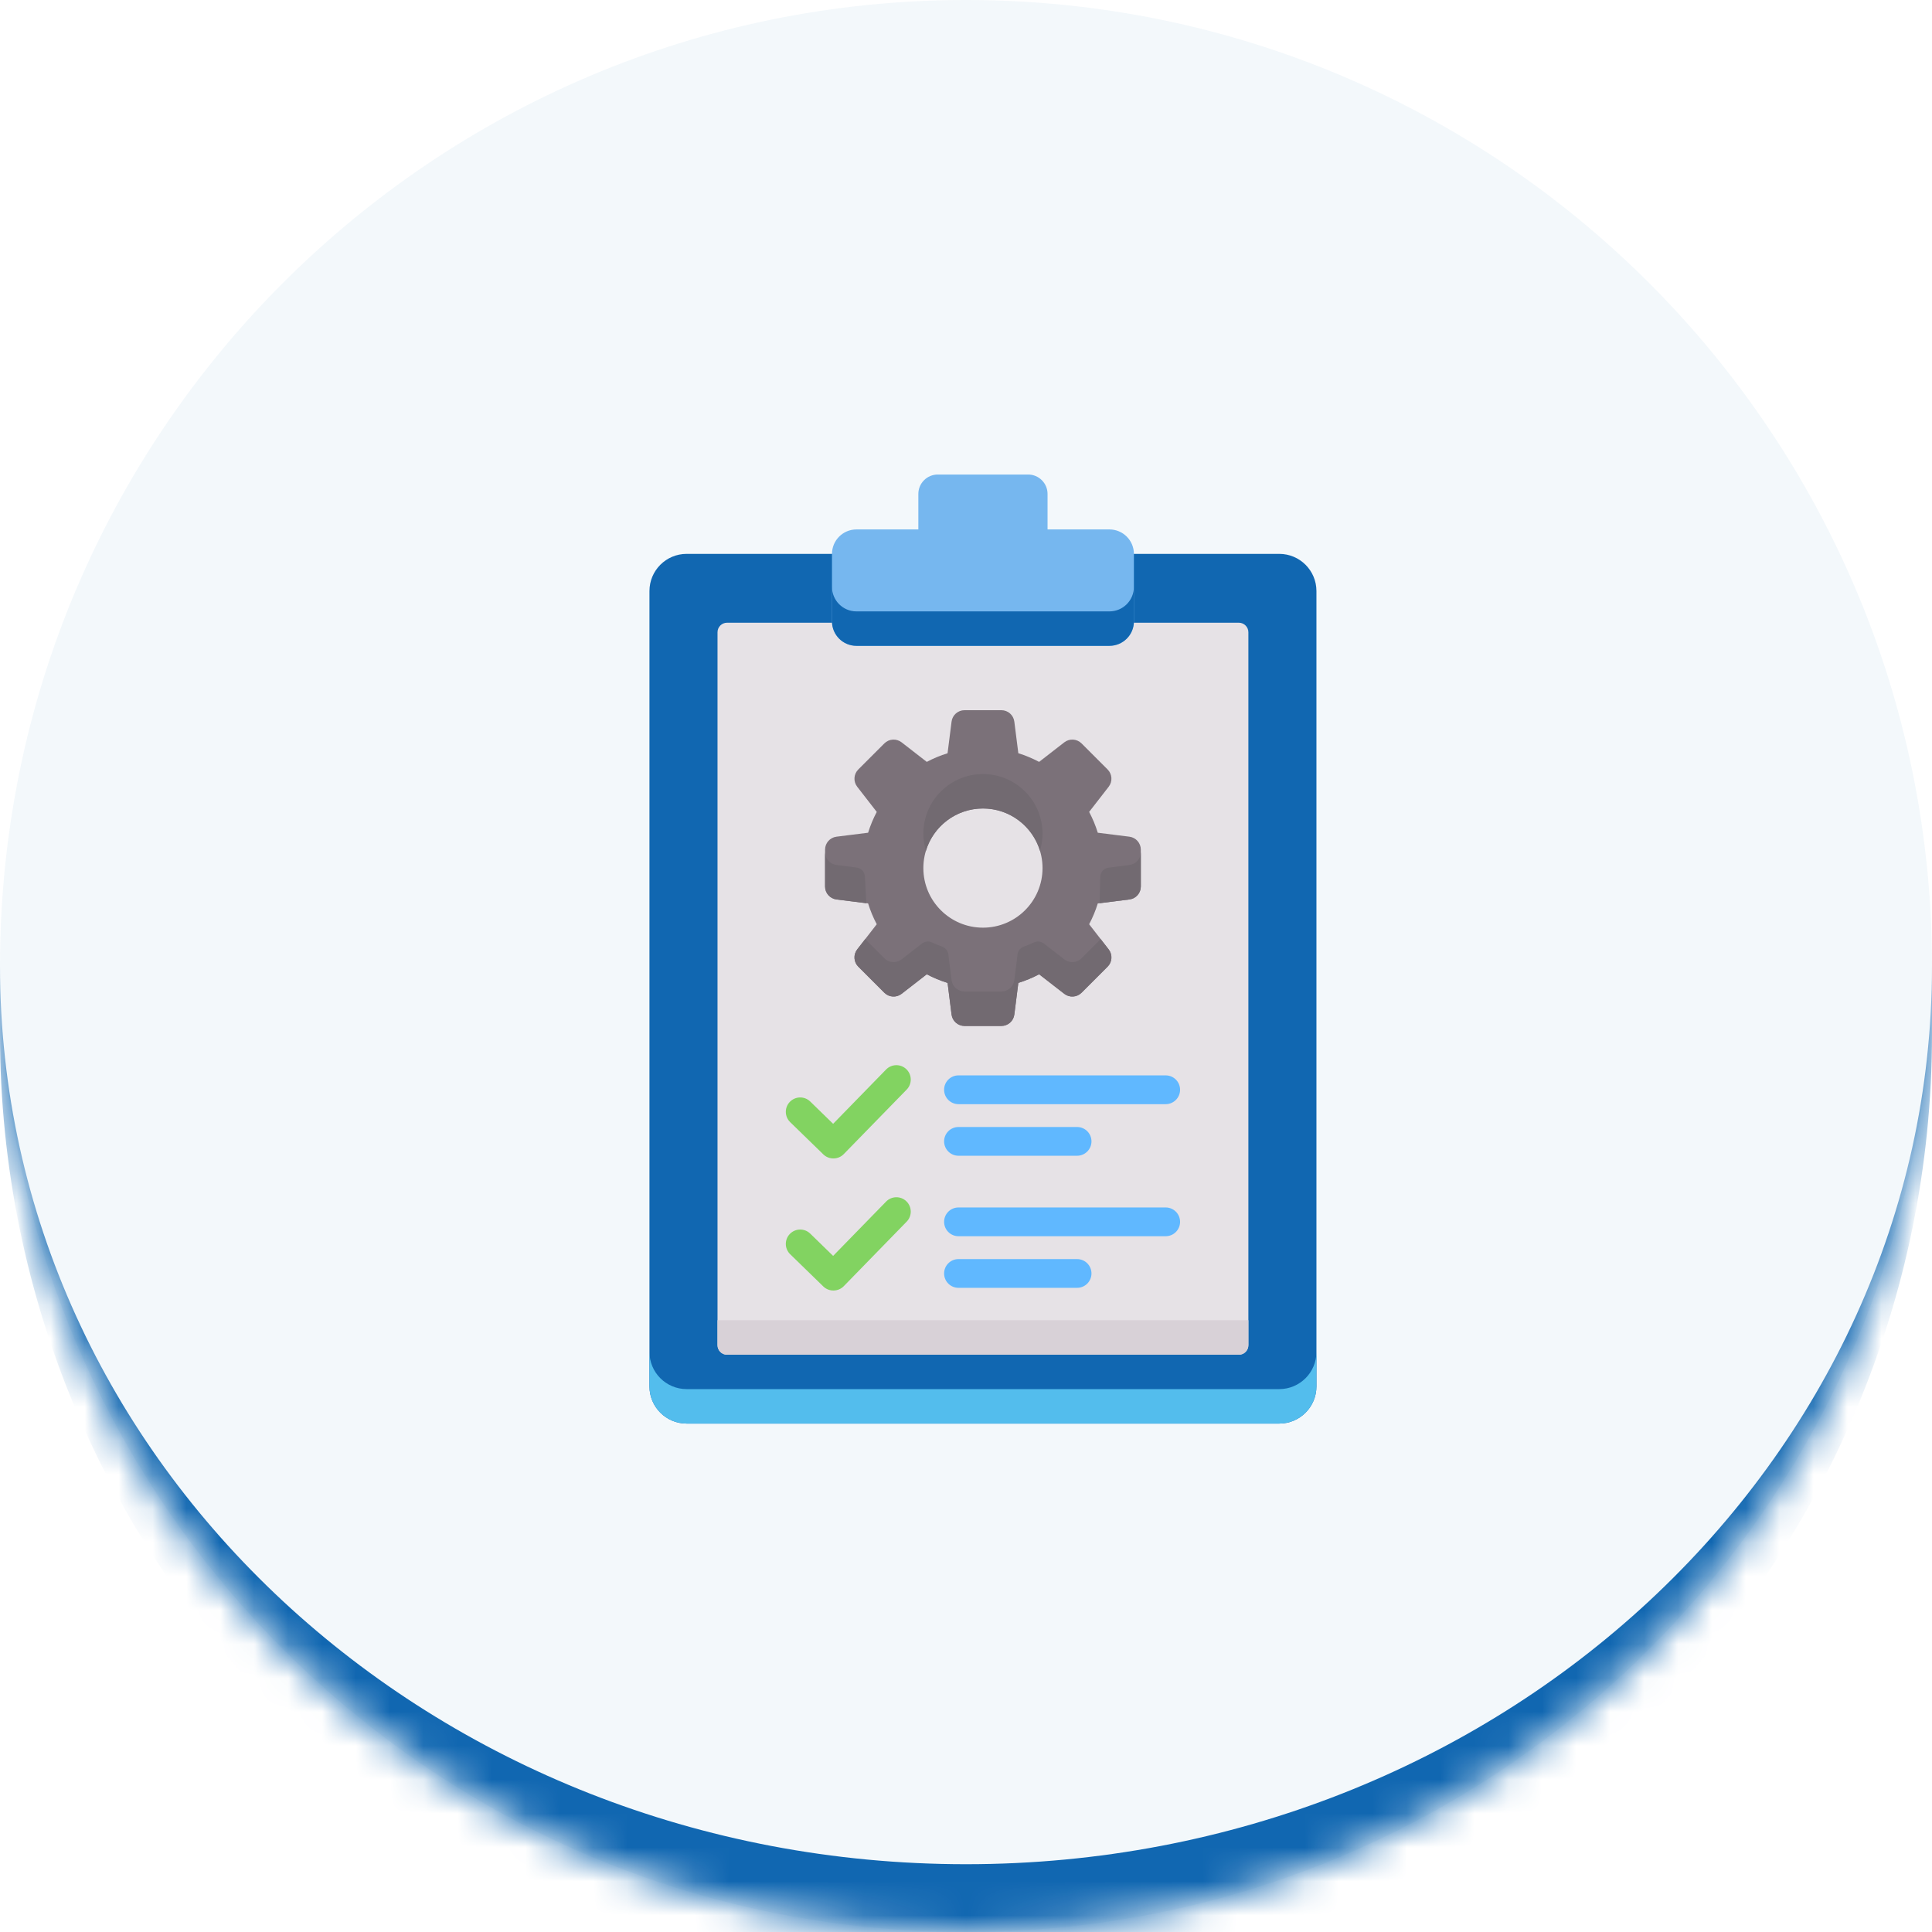 <svg width="57" height="57" viewBox="0 0 57 57" fill="none" xmlns="http://www.w3.org/2000/svg">
<mask id="path-1-inside-1_7_2097" fill="white">
<path d="M0 28.5C0 12.76 12.76 0 28.5 0C44.24 0 57 12.76 57 28.5C57 44.24 44.24 57 28.5 57C12.76 57 0 44.24 0 28.5Z"/>
</mask>
<path d="M0 28.5C0 12.76 12.76 0 28.5 0C44.24 0 57 12.76 57 28.5C57 44.24 44.24 57 28.5 57C12.76 57 0 44.24 0 28.5Z" fill="#1167B1" fill-opacity="0.05"/>
<path d="M0 0H57H0ZM57 30.5C57 46.24 44.24 59 28.5 59C12.76 59 0 46.24 0 30.5V28.5C0 43.136 12.76 55 28.5 55C44.24 55 57 43.136 57 28.5V30.5ZM0 57V0V57ZM57 0V57V0Z" fill="#1167B1" mask="url(#path-1-inside-1_7_2097)"/>
<path d="M37.742 16.341C38.348 16.341 38.839 16.832 38.839 17.438V40.903C38.839 41.509 38.348 42 37.742 42H20.258C19.652 42 19.161 41.509 19.161 40.903V17.438C19.161 16.832 19.652 16.341 20.258 16.341L37.742 16.341Z" fill="#1167B1"/>
<path d="M37.742 40.983H20.258C19.652 40.983 19.161 40.492 19.161 39.886V40.903C19.161 41.509 19.652 42 20.258 42H37.742C38.348 42 38.839 41.509 38.839 40.903V39.886C38.839 40.492 38.348 40.983 37.742 40.983Z" fill="#53BDED"/>
<path d="M33.454 18.372H36.549C36.705 18.372 36.831 18.499 36.831 18.654V39.686C36.831 39.842 36.705 39.969 36.549 39.969H21.451C21.295 39.969 21.169 39.842 21.169 39.686V18.654C21.169 18.498 21.295 18.372 21.451 18.372H24.546" fill="#E6E2E6"/>
<path d="M21.451 39.969H36.549C36.705 39.969 36.831 39.842 36.831 39.686V38.952H21.169V39.686C21.169 39.842 21.295 39.969 21.451 39.969Z" fill="#D8D1D7"/>
<path d="M32.731 15.62H30.906V14.573C30.906 14.257 30.649 14 30.333 14H27.667C27.351 14 27.094 14.257 27.094 14.573V15.62H25.268C24.869 15.62 24.546 15.944 24.546 16.343V18.332C24.546 18.731 24.869 19.054 25.268 19.054H27.667H30.333H32.731C33.131 19.054 33.454 18.731 33.454 18.332V16.343C33.454 15.944 33.131 15.62 32.731 15.62Z" fill="#76B7EF"/>
<path d="M32.731 18.038H30.333H27.667H25.268C24.869 18.038 24.546 17.714 24.546 17.315V18.332C24.546 18.731 24.869 19.054 25.268 19.054H27.667H30.333H32.731C33.131 19.054 33.454 18.731 33.454 18.332V17.315C33.454 17.714 33.131 18.038 32.731 18.038Z" fill="#1167B1"/>
<path d="M33.658 26.155V25.067C33.658 24.873 33.513 24.709 33.321 24.685L32.388 24.568C32.322 24.354 32.236 24.148 32.133 23.954L32.71 23.211C32.829 23.057 32.815 22.839 32.678 22.702L31.909 21.933C31.772 21.796 31.554 21.782 31.4 21.901L30.657 22.478C30.463 22.375 30.258 22.289 30.044 22.223L29.926 21.291C29.902 21.098 29.738 20.953 29.544 20.953H28.456C28.262 20.953 28.098 21.098 28.074 21.291L27.956 22.223C27.742 22.289 27.537 22.375 27.343 22.478L26.6 21.901C26.446 21.782 26.228 21.796 26.091 21.933L25.322 22.702C25.185 22.839 25.171 23.057 25.29 23.211L25.867 23.954C25.764 24.148 25.678 24.354 25.612 24.568L24.679 24.685C24.487 24.709 24.342 24.873 24.342 25.067V26.155C24.342 26.349 24.487 26.513 24.679 26.537L25.612 26.654C25.678 26.869 25.764 27.074 25.867 27.268L25.29 28.011C25.171 28.165 25.185 28.383 25.322 28.52L26.091 29.289C26.228 29.426 26.446 29.44 26.6 29.321L27.343 28.744C27.537 28.847 27.742 28.933 27.956 28.999L28.074 29.932C28.098 30.124 28.262 30.269 28.456 30.269H29.544C29.738 30.269 29.902 30.124 29.926 29.932L30.044 28.999C30.258 28.933 30.463 28.847 30.657 28.744L31.4 29.321C31.554 29.44 31.772 29.426 31.909 29.289L32.678 28.52C32.815 28.383 32.829 28.165 32.71 28.011L32.133 27.268C32.236 27.074 32.322 26.869 32.388 26.654L33.321 26.537C33.513 26.513 33.658 26.349 33.658 26.155ZM29 27.369C28.029 27.369 27.242 26.582 27.242 25.611C27.242 24.64 28.029 23.853 29 23.853C29.971 23.853 30.758 24.64 30.758 25.611C30.758 26.582 29.971 27.369 29 27.369Z" fill="#7B7179"/>
<path d="M29 22.837C28.029 22.837 27.242 23.624 27.242 24.595C27.242 24.771 27.269 24.942 27.317 25.103C27.535 24.38 28.206 23.853 29 23.853C29.794 23.853 30.465 24.38 30.683 25.103C30.731 24.942 30.758 24.771 30.758 24.595C30.758 23.624 29.971 22.837 29 22.837Z" fill="#726A71"/>
<path d="M32.474 27.707L31.909 28.272C31.772 28.41 31.554 28.423 31.4 28.304L30.797 27.836C30.713 27.771 30.6 27.759 30.504 27.804C30.407 27.85 30.308 27.891 30.206 27.928C30.106 27.964 30.035 28.052 30.021 28.158L29.926 28.915C29.902 29.108 29.738 29.252 29.544 29.252H28.456C28.262 29.252 28.098 29.108 28.074 28.915L27.979 28.158C27.965 28.052 27.894 27.964 27.794 27.928C27.692 27.891 27.593 27.85 27.496 27.804C27.4 27.759 27.287 27.771 27.203 27.836L26.6 28.304C26.446 28.423 26.228 28.41 26.091 28.272L25.526 27.707L25.29 28.011C25.171 28.165 25.185 28.383 25.322 28.52L26.091 29.289C26.228 29.426 26.446 29.44 26.6 29.321L27.343 28.744C27.537 28.847 27.742 28.933 27.957 28.999L28.074 29.932C28.098 30.124 28.262 30.269 28.456 30.269H29.544C29.738 30.269 29.902 30.124 29.926 29.932L30.044 28.999C30.258 28.933 30.463 28.847 30.657 28.744L31.4 29.321C31.554 29.44 31.772 29.426 31.909 29.289L32.678 28.52C32.815 28.383 32.829 28.165 32.71 28.011L32.474 27.707Z" fill="#726A71"/>
<path d="M25.518 25.86C25.511 25.724 25.407 25.612 25.271 25.595L24.68 25.52C24.487 25.496 24.342 25.332 24.342 25.138V26.155C24.342 26.349 24.487 26.513 24.68 26.537L25.56 26.648L25.518 25.86Z" fill="#726A71"/>
<path d="M33.321 25.52L32.707 25.598C32.569 25.615 32.464 25.731 32.46 25.871L32.441 26.648L33.321 26.537C33.513 26.513 33.658 26.349 33.658 26.155V25.138C33.658 25.332 33.513 25.496 33.321 25.52Z" fill="#726A71"/>
<path d="M34.392 31.727H28.278C28.044 31.727 27.854 31.917 27.854 32.151C27.854 32.386 28.044 32.576 28.278 32.576H34.392C34.626 32.576 34.816 32.386 34.816 32.151C34.816 31.917 34.626 31.727 34.392 31.727Z" fill="#60B8FF"/>
<path d="M28.278 34.098H31.777C32.012 34.098 32.202 33.908 32.202 33.674C32.202 33.44 32.012 33.25 31.777 33.25H28.278C28.044 33.25 27.854 33.44 27.854 33.674C27.854 33.908 28.044 34.098 28.278 34.098Z" fill="#60B8FF"/>
<path d="M23.304 32.507C23.141 32.675 23.145 32.943 23.313 33.107L24.292 34.059C24.458 34.22 24.73 34.217 24.892 34.051L26.75 32.146C26.913 31.979 26.91 31.71 26.742 31.546C26.574 31.383 26.306 31.386 26.142 31.554L24.58 33.156L23.904 32.498C23.736 32.335 23.468 32.339 23.304 32.507Z" fill="#82D361"/>
<path d="M34.816 36.048C34.816 35.814 34.626 35.624 34.392 35.624H28.278C28.044 35.624 27.854 35.814 27.854 36.048C27.854 36.282 28.044 36.472 28.278 36.472H34.392C34.626 36.472 34.816 36.282 34.816 36.048Z" fill="#60B8FF"/>
<path d="M28.278 37.147C28.044 37.147 27.854 37.337 27.854 37.571C27.854 37.805 28.044 37.995 28.278 37.995H31.777C32.012 37.995 32.202 37.805 32.202 37.571C32.202 37.337 32.012 37.147 31.777 37.147H28.278Z" fill="#60B8FF"/>
<path d="M23.312 37.003L24.292 37.956C24.458 38.117 24.73 38.113 24.892 37.948L26.749 36.043C26.913 35.875 26.91 35.607 26.742 35.443C26.574 35.279 26.306 35.283 26.142 35.451L24.58 37.053L23.904 36.395C23.736 36.232 23.468 36.236 23.304 36.404C23.141 36.572 23.145 36.84 23.312 37.003Z" fill="#82D361"/>
</svg>
